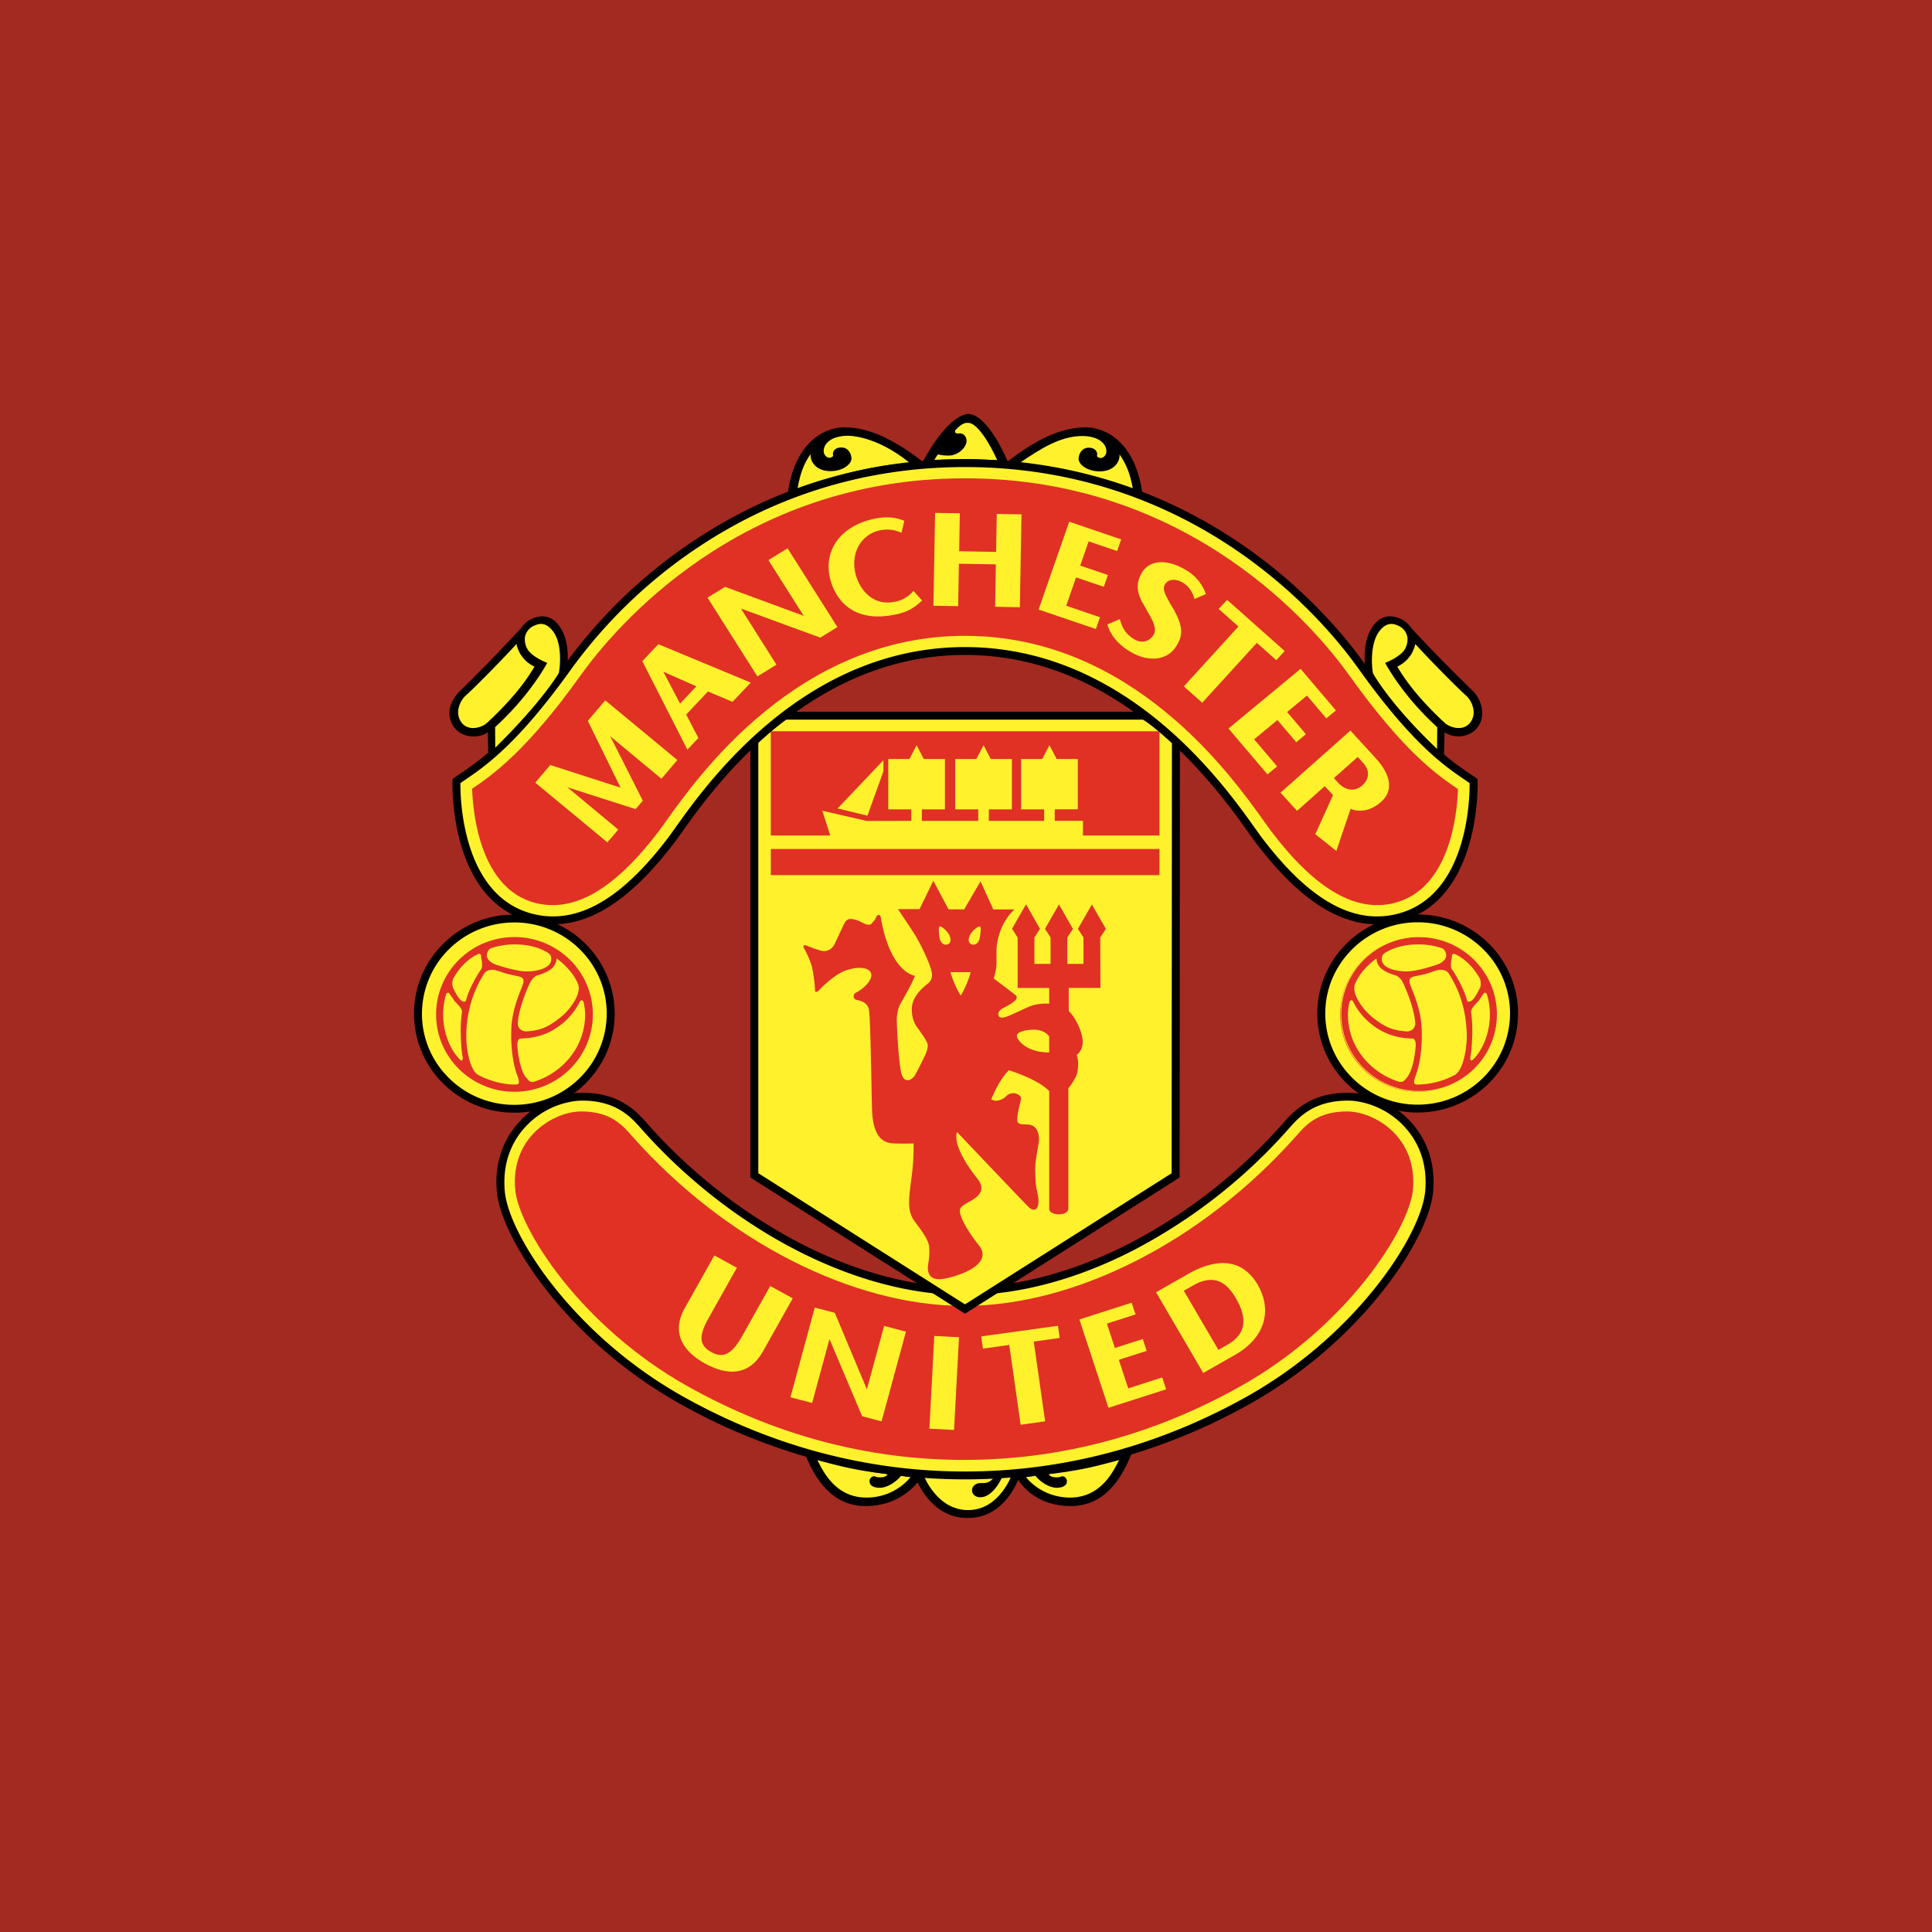 <!-- by Wealthyhood --><svg width="56" height="56" xmlns="http://www.w3.org/2000/svg"><path fill="#A32A21" d="M0 0h56v56H0z"/><path d="M29.587 42.704c-.128.376-.541 1.296-1.54 1.296-1.133 0-1.529-1.212-1.548-1.262l-.032-.116s.977.08 1.515.08c.538 0 1.457-.052 1.607-.08l-.002.082z" fill="#000"/><path d="M32.562 42.106l.234.03c-.278.716-.777 1.518-1.757 1.518-.949 0-1.42-.543-1.62-.908l-.164-.1s1.641-.053 3.307-.54zm-8.995 0l-.234.03c.277.716.777 1.518 1.757 1.518.949 0 1.462-.574 1.672-.908l.112-.1s-1.641-.053-3.307-.54z" fill="#000"/><path d="M28.843 42.778c-.154.22-.256.21-.441.21-.093 0-.232.076-.228.213.003.108.092.198.243.198.335 0 .59-.462.662-.657 0 0 .198-.009.256-.014 0 0-.355 1.043-1.275 1.043-.922 0-1.298-1.032-1.298-1.032s.776.047 1.22.047c.445 0 .728-.002.861-.008zm3.597-.459c-.602.16-1.03.29-2.04.411 0 0 .032.103.252.092.084-.005.095-.025.126-.03.063-.012.158.052.147.16-.008.077-.074.172-.298.172-.223 0-.485-.18-.616-.348 0 0-.134.03-.273.038 0 0 .43.594 1.277.594.933 0 1.278-.822 1.425-1.089z" fill="#FFF22D"/><path d="M23.69 42.32c.601.16 1.028.288 2.038.41 0 0-.031.103-.25.091-.085-.004-.096-.024-.128-.03-.062-.011-.158.053-.146.162.008.075.074.171.297.171.224 0 .485-.18.617-.348 0 0 .135.03.274.038 0 0-.43.594-1.278.594-.934 0-1.278-.822-1.424-1.089zm4.28-4.897c3.215 0 6.778-1.948 9.275-4.756.27-.304.729-.88 1.816-.88a2.46 2.46 0 012.362 2.76c-.124 1.298-2.004 4.224-5.218 6.027-3.215 1.804-6.176 2.192-8.234 2.192-2.06 0-5.02-.388-8.235-2.192-3.215-1.803-5.094-4.73-5.219-6.028a2.46 2.46 0 012.363-2.758c1.087 0 1.546.576 1.816.879 2.497 2.808 6.06 4.756 9.274 4.756z" fill="#FFF22D"/><path d="M27.97 37.31c1.558 0 3.2-.465 4.762-1.265a15.445 15.445 0 004.427-3.453c.139-.156.326-.382.625-.573.301-.193.708-.345 1.277-.345.06 0 .122.003.189.01.524.048 1.1.298 1.544.733.445.436.759 1.057.759 1.846 0 .092-.005.19-.015.294-.07.746-.698 2.005-1.807 3.286a13.133 13.133 0 01-3.469 2.83 17.262 17.262 0 01-4.582 1.785c-2.44.563-4.979.563-7.419 0a17.263 17.263 0 01-4.581-1.785 13.14 13.14 0 01-3.47-2.83c-1.108-1.28-1.736-2.54-1.807-3.286a3.09 3.09 0 01-.015-.294c0-.79.315-1.41.76-1.846a2.61 2.61 0 011.544-.734c.066-.006.129-.01.188-.01.57 0 .977.153 1.277.346.3.19.487.417.626.573a15.454 15.454 0 004.427 3.453c1.56.8 3.203 1.264 4.76 1.264zm0 .227c-1.595 0-3.274-.473-4.867-1.29-1.65-.846-3.211-2.063-4.494-3.505-.131-.147-.308-.36-.578-.533-.267-.171-.633-.307-1.151-.307a1.82 1.82 0 00-.167.008 2.373 2.373 0 00-1.403.669c-.405.397-.69.962-.69 1.684 0 .091.004.182.012.273.068.706.676 1.915 1.754 3.16a12.905 12.905 0 003.407 2.78c1.597.895 3.13 1.44 4.52 1.76a16.275 16.275 0 007.315 0c1.39-.32 2.923-.865 4.52-1.76a12.9 12.9 0 003.408-2.78c1.077-1.245 1.686-2.454 1.753-3.16.009-.09.013-.182.013-.273 0-.721-.286-1.287-.69-1.684a2.373 2.373 0 00-1.404-.67 1.818 1.818 0 00-.167-.007c-.517 0-.883.136-1.151.307-.27.173-.447.386-.578.533a15.675 15.675 0 01-4.493 3.505c-1.594.817-3.272 1.29-4.868 1.29z" fill="#000"/><path d="M18.335 32.946l-.038-.042c-.256-.29-.606-.688-1.444-.688-.488 0-1.04.258-1.408.657-.275.297-.587.821-.51 1.621.104 1.094 1.863 3.93 4.995 5.687 2.525 1.416 5.221 2.135 8.014 2.135 2.794 0 5.49-.719 8.014-2.135 3.132-1.758 4.891-4.593 4.996-5.687.076-.8-.235-1.323-.51-1.621-.367-.399-.92-.657-1.409-.657-.837 0-1.188.398-1.444.688l-.037.042c-2.692 3.026-6.374 4.906-9.61 4.906-3.235 0-6.918-1.88-9.61-4.906z" fill="#E03124"/><path d="M38.299 29.376c0-1.522 1.25-2.757 2.792-2.757 1.543 0 2.793 1.235 2.793 2.757 0 1.523-1.25 2.757-2.793 2.757-1.542 0-2.792-1.234-2.792-2.757z" fill="#FFF22D"/><path d="M38.183 29.376c0-.793.325-1.51.852-2.03a2.917 2.917 0 012.056-.841c.803 0 1.53.321 2.057.84a2.844 2.844 0 010 4.061 2.92 2.92 0 01-2.057.841 2.918 2.918 0 01-2.688-1.772 2.83 2.83 0 01-.22-1.099zm.231 0c0 .73.3 1.39.784 1.869a2.686 2.686 0 001.893.774c.74 0 1.409-.296 1.893-.774a2.633 2.633 0 00.785-1.869 2.604 2.604 0 00-.785-1.869 2.688 2.688 0 00-1.893-.774 2.687 2.687 0 00-2.474 1.632 2.6 2.6 0 00-.203 1.011z" fill="#000"/><path d="M12.115 29.38c0-1.521 1.25-2.756 2.793-2.756 1.543 0 2.793 1.235 2.793 2.757 0 1.523-1.25 2.757-2.793 2.757-1.542 0-2.793-1.234-2.793-2.757z" fill="#FFF22D"/><path d="M12 29.38c0-.792.325-1.51.852-2.03a2.902 2.902 0 012.057-.84c.803 0 1.53.321 2.056.84a2.86 2.86 0 01.852 2.03c0 .794-.326 1.511-.852 2.031a2.904 2.904 0 01-2.056.841 2.92 2.92 0 01-2.057-.84A2.844 2.844 0 0112 29.38zm.231 0a2.604 2.604 0 00.784 1.87 2.672 2.672 0 001.893.774c.74 0 1.409-.296 1.893-.774a2.632 2.632 0 00.785-1.87c0-.729-.3-1.39-.785-1.868a2.686 2.686 0 00-1.892-.774 2.698 2.698 0 00-1.894.774 2.633 2.633 0 00-.784 1.869z" fill="#000"/><path d="M41.856 21.96l.015-.737c.229.17.663.176.918-.092a.685.685 0 00.172-.505.933.933 0 00-.278-.607 46.891 46.891 0 01-1.772-1.809.768.768 0 00-.298-.266c-.118-.052-.524-.235-.835.23-.28.423-.24 1.02-.189 1.237l.883 1.184c.3.376 1.15 1.18 1.384 1.366zM23.05 14.284c1.11-.367 2.122-.67 3.486-.79l-3.486.79z" fill="#000"/><path d="M23.05 14.287c1.11-.368 2.121-.67 3.486-.79l.208-.116c-.763-.592-1.52-.995-2.273-.995-.474 0-1.435.317-1.651 1.991l.23-.09zm9.844 0c-1.11-.368-2.121-.67-3.485-.79l-.208-.116c.762-.592 1.519-.995 2.272-.995.474 0 1.436.317 1.652 1.991l-.231-.09zm-5.832-.959c.225-.01.746-.022.954-.022.208 0 .783.027.909.036l-1.863-.014z" fill="#000"/><path d="M26.718 13.44c.558-1.056 1.07-1.44 1.352-1.44.353 0 .767.556 1.092 1.27l.068.161-.282-.023c-.192-.034-.724-.04-.932-.04-.208 0-.659 0-.93.023l-.367.049z" fill="#000"/><path d="M25.627 38.432l-.5 1.838-.93-2.217-.58-.153-.706 2.6.629.167.503-1.854.946 2.237.564.15.706-2.601-.632-.167zm2.17.328l-.716-.037-.142 2.688.715.037.143-2.688zm.643-.023l.05.354.764-.106.33 2.312.71-.099-.33-2.311.752-.105-.05-.353-2.226.308zm7.388-1.096c.347.6.277 1.037-.258 1.342l-.254.144-1.003-1.714.274-.156c.64-.365 1.002-.04 1.24.384zm-1.395-.71l-.924.526 1.368 2.34.917-.523c.955-.545 1.043-1.366.669-2.022-.452-.78-1.194-.798-2.03-.322zm-1.731 3.312l-.272-.827.808-.26-.114-.343-.808.259-.232-.706.83-.266-.112-.34-1.515.486.842 2.56 1.672-.536-.114-.344-.985.317zm-10.376-2.967l-.807 1.439c-.244.433-.495.708-.906.473-.408-.222-.313-.555-.064-1l.81-1.441-.653-.357-.855 1.522c-.471.84.123 1.357.584 1.61.497.271 1.217.473 1.685-.36l.858-1.529-.652-.357zm-.462-15.813V34.07l6.107 3.874 6.106-3.874.007-12.586c-.193-.17-.6-.545-.92-.739H22.749a9.875 9.875 0 00-.885.72z" fill="#FFF22D"/><path d="M21.98 21.463v12.543l5.99 3.802 5.991-3.802.008-12.523h.231l-.008 12.585v.062l-.053.034-6.106 3.875-.063.04-.062-.04-6.106-3.875-.053-.034V21.463h.23z" fill="#000"/><path d="M34.008 21.569l-.072-.065h-.001c-.209-.186-.558-.497-.832-.662l.12-.195c.297.179.654.498.868.688h-.001l.072.063-.154.17z" fill="#000"/><path d="M33.164 20.859H22.749v-.229h10.415v.229z" fill="#000"/><path d="M22.816 20.838a8.572 8.572 0 00-.462.354c-.189.153-.359.3-.405.349l-.17-.155c.051-.055.231-.21.428-.37a8.88 8.88 0 01.476-.365l.133.187z" fill="#000"/><path d="M28.402 26.855c-.043-.018-.195.102-.264.211-.07.108-.09.248.009.3.098.051.222-.016.252-.186.017-.1.05-.305.003-.325zm-1.169.325c.026.171.153.237.252.185.098-.05.078-.19.009-.3-.07-.108-.213-.229-.256-.21-.046.02-.02.228-.005.325zm.613 1.677c.205-.332.29-.678.29-.678h-.586s.094.354.296.678zm.101-2.497l.474-.814.37.814h.613c-.37.343-.52.86-.52 1.203v.376c0 .16-.08.423-.08.423s.53.4.612.468c.035.028.071.045.046.114-.042.118-.4.276-.439.308-.08.069-.103.114-.08.183.024.068.091.08.23.034s.428-.194.671-.297c.243-.102.567-.08.567-.08v-.456h-.914v-1.461l-.162-.256.405-.707.405.712-.162.25v.765h.468v-.765l-.162-.25.405-.709.405.709-.162.25v.765h.468v-.765l-.161-.25.404-.709.405.709-.162.25.005 1.46-.919.001v.671c.209.194.405.631.405.894 0 .262-.173.376-.173.376.057.206.046.291.023.48-.024.192-.266.49-.266.49v3.481c0 .237-.555.215-.555.012v-3.412c-.313-.343-1.168-.605-1.168-.605-.313.308-.51.844-.51.844.14.092.348 0 .429-.091.08-.091.243-.114.335-.057.093.057.116.08.081.217-.034.137-.093.364-.093.524 0 .16.186.125.324.137.278.023.324.33.301.502-.023.171-.104.537-.104.765 0 .228.012.456.035.582.023.125.07.263.057.422-.015.217-.15.252-.289.115-.138-.137-2.07-2.17-2.07-2.17-.127.411.405 1.12.579 1.336.173.217.161.377.011.525-.15.149-.44.228-.497.366-.058.137.139.547.543 1.061.405.514-.462.856-.983.96-.52.102-.52-.252-.485-.446a1.76 1.76 0 00.023-.48c-.012-.17-.174-.41-.393-.696-.22-.285-.22-.548-.128-1.21.093-.662.07-1.085.07-1.085s-.232.012-.567 0c-.335-.01-.613-.204-.636-1.003-.023-.8-.042-2.705-.096-2.903-.054-.198-.27-.236-.363-.259-.092-.023-.099-.16-.006-.206.24-.119.53-.41.423-.593-.108-.183-.532-.145-.817-.008-.286.137-.586.434-.664.518-.077.083-.138.083-.13-.008a4.285 4.285 0 00-.093-.678 2.825 2.825 0 00-.224-.517c-.046-.076 0-.106.078-.076.077.03.246.1.408.145a.331.331 0 00.393-.183c.077-.152.224-.48.3-.624.078-.145.201-.114.302-.091.1.023.193.084.285.122.092.038.17.03.2-.016.031-.045.07-.06.124-.175.054-.114.123-.06.13-.015.277 1.637.995 1.712.995 1.712-.108.274-.362.708-.424.815-.061.106-.084.25-.1.365-.015.114.039 1.194.116 1.59.077.396.324.245.4.123.078-.122.317-.624.317-.624s.062-.137.062-.252c0-.114-.2-.365-.247-.441-.046-.076-.216-.228-.216-.61 0-.38.347-.646.47-.745a.319.319 0 00.108-.32c-.054-.294-.37-.913-.524-1.149-.154-.236-.455-.685-.455-.685h.625l.4-.822.44.826.454.004zm2.464 4.148v-.468s-.128-.194-.44-.194-.497.091-.497.171c0 .126.277.49.937.49zm-8.069-5.9h11.266v.758H22.343v-.758zm0-.39v-3.021h11.266v3.02H22.343z" fill="#E03124"/><path d="M31.39 24.308v-.516h-.818v-.333h.668V22h-.613l-.208-.4-.209.4h-.612v1.46h.667v.333h-1.603v-.333h.668V22h-.613l-.208-.4-.208.4h-.613v1.46h.667v.333h-1.634v-.333h.668V22h-.613l-.208-.4-.208.4h-.613v1.46h.667v.333l-1.292.003-1.287-.297.26.81h7.295z" fill="#FFF22D"/><path d="M24.28 23.433l.863.21.463-1.284v-.323l-1.327 1.397zm2.083-10.02c-1.338.117-2.16.397-3.248.757.081-.462.19-.735.379-1.007-.015.239.182.493.575.493.393 0 .611-.224.611-.358 0-.134-.082-.328-.294-.328-.211 0-.256.149-.241.209.015.06-.03.074-.091.09-.06.014-.227-.076-.166-.284.066-.23.347-.354.68-.354 0 0 .79-.032 1.795.781zm6.476.766c-1.087-.36-1.947-.64-3.285-.758.616-.423 1.19-.783 1.823-.783.332 0 .613.125.68.354.06.21-.106.298-.167.283-.06-.014-.105-.03-.09-.089.015-.06-.03-.209-.242-.209s-.294.194-.294.328c0 .135.218.358.611.358s.59-.254.576-.492c.188.271.307.547.388 1.008zm-5.652-1.012c-.036.057-.068.099-.106.162.311-.013.623-.02.935-.023.204 0 .767.027.89.036-.199-.455-.575-1.084-.837-1.084-.052 0-.167-.027-.383.218 0 0-.033.109.104.088.173-.026.24.15.226.239-.03.204-.272.402-.514.402-.241 0-.315-.038-.315-.038z" fill="#FFF22D"/><path d="M15.54 20.595l.882-1.184c.05-.217.092-.814-.19-1.236-.31-.466-.717-.282-.834-.23a.77.77 0 00-.298.265s-.847.924-1.784 1.833c-.13.126-.277.365-.289.583a.711.711 0 00.184.513c.254.268.7.254.928.084l.016.738c.235-.187 1.083-.99 1.384-1.366z" fill="#000"/><path d="M27.972 18.87c5.026 0 7.889 4.66 8.511 5.478 1.11 1.461 2.467 2.646 4.04 2.253 2.313-.578 2.19-3.961 2.19-3.961-.555-.396-1.507-.895-3.239-3.319-1.696-2.374-5.535-5.897-11.502-5.897-5.968 0-9.808 3.523-11.504 5.897-1.73 2.424-2.683 2.923-3.238 3.319 0 0-.123 3.383 2.19 3.96 1.573.394 2.93-.79 4.04-2.252.622-.818 3.485-5.478 8.512-5.478z" fill="#FFF22D"/><path d="M27.971 18.756c4.675 0 7.491 3.963 8.408 5.252.083.117.15.212.196.272.548.72 1.155 1.373 1.817 1.794.648.414 1.351.604 2.103.416 2.054-.513 2.107-3.357 2.103-3.791l-.144-.099c-.582-.396-1.517-1.033-3.074-3.213-.973-1.363-2.66-3.108-5.055-4.336-1.742-.893-3.86-1.513-6.354-1.513-2.493 0-4.611.62-6.354 1.513a14.401 14.401 0 00-5.054 4.336c-1.558 2.18-2.493 2.817-3.075 3.213l-.143.099c-.004.434.049 3.278 2.103 3.791.752.188 1.454-.003 2.103-.416.662-.422 1.269-1.074 1.817-1.794.045-.06.113-.155.196-.272.916-1.29 3.733-5.252 8.407-5.252zm0 .228c-4.554 0-7.319 3.89-8.218 5.155-.066.094-.133.186-.2.277-.563.74-1.19 1.412-1.877 1.85-.7.446-1.462.651-2.284.446-2.404-.602-2.278-4.065-2.277-4.075l.001-.056.047-.034c.063-.045.126-.088.195-.134.568-.387 1.482-1.01 3.016-3.157a14.627 14.627 0 015.138-4.407c1.772-.909 3.926-1.539 6.46-1.539 2.533 0 4.687.63 6.46 1.539 2.433 1.248 4.148 3.021 5.137 4.407 1.534 2.147 2.448 2.77 3.016 3.157.069.046.132.09.195.134l.047.034.002.056c0 .01.126 3.473-2.278 4.075-.821.205-1.583 0-2.284-.446-.687-.438-1.313-1.11-1.876-1.85-.056-.074-.12-.165-.2-.277-.9-1.265-3.665-5.155-8.22-5.155z" fill="#000"/><path d="M27.97 18.43c4.846 0 7.73 4.058 8.679 5.391.062.089.125.177.189.263 1.282 1.688 2.452 2.372 3.575 2.09 1.623-.405 1.823-2.611 1.846-3.278v-.025l-.02-.014c-.571-.389-1.528-1.04-3.13-3.282-.957-1.34-4.588-5.711-11.139-5.711-6.55 0-10.181 4.37-11.139 5.71-1.59 2.227-2.588 2.907-3.125 3.273l-.02.014v.025c.023.67.225 2.884 1.842 3.289 1.123.28 2.292-.403 3.574-2.09.047-.062.113-.155.19-.263.948-1.334 3.832-5.392 8.678-5.392z" fill="#E03124"/><path d="M17.544 20.3l-.506.595.949 1.935-2.036-.656-.436.512 2.09 1.73.315-.37-1.475-1.227 1.979.634.208-.244-.943-1.866 1.483 1.229.461-.542-2.089-1.73zm2.641-.406l-.473.5-.485-.924.958.424zm-1.102-1.222l-.465.492 1.306 2.565.32-.337-.355-.68.632-.669.713.3.527-.557-2.678-1.114zm3.19-2.437l1.022 1.615-2.277-.84-.51.314 1.446 2.283.552-.34-1.03-1.628 2.302.843.495-.306-1.445-2.283-.555.342zm8.631 1.323l.287-.822.803.273.12-.342-.803-.273.244-.702.825.28.118-.338-1.506-.512-.888 2.546 1.661.564.12-.341-.98-.333zm4.665-.17l-.245.262.573.51-1.582 1.735.532.474 1.583-1.735.565.501.242-.265-1.668-1.483zm.783 4.042l.675-.559.546.643.28-.233-.546-.642.576-.477.561.66.278-.23-1.024-1.205-2.09 1.73 1.13 1.329.28-.232-.666-.784zm3.16.685c.19.209.191.457-.026.65s-.49.151-.7-.077l-.122-.135.69-.612.159.174zm-.363 1.327c.006.006.422.21.883-.2.385-.342.255-.812-.146-1.252l-.743-.814-2.027 1.801.48.526.804-.716.238.26-.513 1.134.61.484.414-1.223zm-10.257-8.545l-.02 1.1-1.07-.019.019-1.1-.717-.012-.048 2.692.717.012.022-1.23 1.07.018-.02 1.23.716.013.048-2.692-.717-.012zm3.882 4c.508.302 1.064.254 1.323-.171.19-.297.192-.543-.035-.982-.06-.127-.135-.216-.187-.33-.099-.185-.191-.336-.104-.48.094-.154.313-.165.513-.046.21.124.297.33.339.474l.33-.141a1.294 1.294 0 00-.59-.705c-.583-.346-1.058-.255-1.256.07-.2.328-.143.598.005.878 0 0 .096.16.151.267.13.218.283.49.177.665-.13.214-.357.261-.576.127-.28-.176-.346-.378-.405-.577l-.362.154c.08.27.267.554.677.798zm-7.434-3.86c-.893.188-1.478.835-1.285 1.712.11.473.54 1.348 1.894 1.064.375-.07.58-.221.778-.406l-.25-.28a.91.91 0 01-.543.316c-.654.137-1.045-.388-1.143-.84-.143-.67.251-1.133.702-1.228.316-.066.51.016.633.066h.004l.083-.344c-.216-.086-.473-.143-.873-.06zm14.457 4.478c-.037-.16-.09-.842.172-1.202.242-.331.463-.219.581-.167a.449.449 0 01.245.327.57.57 0 01-.102.386c-.166.213-.544.354-.544.354s.484.936 1.51 1.865l-.005.631c-1.403-1.336-1.857-2.194-1.857-2.194z" fill="#FFF22D"/><path d="M40.501 19.322c.14.236.492.814 1.374 1.63.146.135.511.248.717.02a.492.492 0 00.122-.36.719.719 0 00-.215-.448c-.176-.149-.934-.905-1.478-1.499-.011.108-.108.29-.108.29-.072.101-.164.247-.412.367zm-26.146 2.35l-.004-.597c1.025-.929 1.51-1.861 1.51-1.861s-.378-.142-.544-.355a.569.569 0 01-.102-.386.45.45 0 01.244-.327c.119-.052.34-.165.581.167.263.36.194 1.037.157 1.197 0 0-.478.822-1.842 2.162z" fill="#FFF22D"/><path d="M15.492 19.322c-.139.236-.492.814-1.374 1.63-.146.135-.51.248-.716.02a.491.491 0 01-.122-.36.718.718 0 01.214-.447c.176-.15.934-.906 1.478-1.5.011.109.107.29.107.29.073.101.165.247.412.367z" fill="#FFF22D"/><path d="M12.64 29.404c0-1.239 1.017-2.243 2.272-2.243s2.272 1.004 2.272 2.243c0 1.239-1.017 2.242-2.272 2.242s-2.272-1.004-2.272-2.242z" fill="#E03124"/><path d="M16.135 27.78c.04.03.138.11.138.11.197.174.374.378.477.621.13.306-.27.766-.388.875-.53.488-.86.48-1.048.506-.19.027-.31-.089-.305-.229.012-.411.308-1.113.391-1.243a.492.492 0 01.149-.139c.195-.054.385-.137.483-.247a.442.442 0 00.103-.254zm-1.9-.296a2.15 2.15 0 01.668-.11c.355 0 .693.066.98.245.073.046.095.103.095.185 0 .264-.421.353-.702.353-.28 0-.624-.11-.868-.185s-.298-.216-.298-.278c0-.061.047-.185.124-.21zm-.9 3.231c-.286-.279-.49-.78-.49-1.31 0-.205.031-.403.088-.59 0 0 .048-.085.095-.012.034.052.079.105.12.175.04.071.263.237.242.369-.078.496-.008 1.158.016 1.266.023.108-.011.16-.07.102zm.055-1.7c-.101-.056-.222-.31-.261-.386a.391.391 0 01.012-.273c.167-.292.405-.558.714-.7.035-.016.09-.017.09.07 0 .047.024.123.025.17.001.046.022.146-.04.223-.063.077-.34.555-.407.826-.015.062-.031.125-.133.07zm1.557 2.42h-.044c-.379 0-.793-.14-1.039-.276-.254-.14-.349-.781-.349-1.11 0-1.057.442-1.693.512-1.817.07-.123.227-.139.345-.108.117.031.162.055.297.095.073.021.219.051.328.075.11.023.227.046.157.247-.07.2-.307.687-.332 1.261-.024.52.046 1.036.166 1.354.077.205.076.283-.041.28zm.54-.082c-.119.038-.173-.045-.228-.107-.21-.238-.265-.879-.265-.964 0-.085.03-.178.091-.179.513-.013.878-.16 1.213-.432.335-.272.48-.579.51-.639.03-.06.097-.05.113.038.013.07.04.198.04.335-.001.921-.63 1.678-1.475 1.948z" fill="#FFF22D"/><path d="M43.389 29.404c0-1.239-1.018-2.243-2.272-2.243-1.255 0-2.272 1.004-2.272 2.243 0 1.239 1.017 2.242 2.272 2.242 1.254 0 2.272-1.004 2.272-2.242z" fill="#E03124"/><path d="M39.998 28.034c.098.11.288.193.483.247 0 0 .094.054.149.14.083.129.378.83.391 1.242.004.14-.115.256-.305.23-.189-.028-.519-.02-1.048-.508-.117-.108-.518-.568-.388-.874.103-.244.28-.447.477-.62l.138-.112s.004.146.103.255zm1.922-.34c0 .063-.054.203-.298.278-.244.075-.587.185-.868.185-.28 0-.702-.09-.702-.353 0-.082.022-.14.095-.185.287-.18.625-.245.98-.245.235 0 .459.04.669.11.077.025.124.149.124.21zm.704 2.919c.023-.109.094-.77.016-1.266-.02-.132.201-.298.242-.369.041-.07.086-.124.12-.175.046-.073.095.012.095.012.058.191.088.39.088.59 0 .53-.205 1.03-.49 1.31-.06.058-.095.006-.07-.102zm-.117-1.668c-.068-.27-.344-.749-.407-.826-.063-.077-.042-.177-.041-.223.001-.047.025-.123.025-.17 0-.087.055-.085.09-.07.31.142.548.408.715.7.038.067.04.218.012.273-.04.076-.16.33-.262.386-.1.055-.117-.008-.132-.07zm-1.465 2.21c.12-.316.19-.834.166-1.353-.026-.574-.261-1.06-.332-1.26-.07-.202.047-.225.157-.248.11-.023.255-.053.329-.075.134-.04.179-.064.297-.095.117-.03.273-.015.344.108.07.124.512.76.512 1.818 0 .328-.095.968-.349 1.109a2.35 2.35 0 01-1.039.277h-.043c-.118.003-.12-.075-.042-.28zm-1.972-1.75c0-.137.027-.265.04-.335.016-.087.081-.098.112-.038.03.06.175.367.51.639.335.271.7.42 1.213.432.06.001.091.094.091.18 0 .084-.054.725-.266.963-.054.062-.108.145-.226.107-.845-.27-1.474-1.027-1.474-1.948z" fill="#FFF22D"/><path d="M38.855 29.392a2.223 2.223 0 01.669-1.594 2.29 2.29 0 011.614-.66c.63 0 1.202.252 1.615.66a2.232 2.232 0 010 3.188c-.413.407-.984.66-1.615.66a2.304 2.304 0 01-1.615-.66 2.247 2.247 0 01-.668-1.594zm.023 0c0 .616.253 1.174.662 1.578a2.27 2.27 0 001.598.653c.625 0 1.19-.25 1.599-.653a2.21 2.21 0 000-3.156 2.253 2.253 0 00-1.599-.654 2.278 2.278 0 00-1.598.654 2.224 2.224 0 00-.662 1.578z" fill="#FDE62F"/></svg>